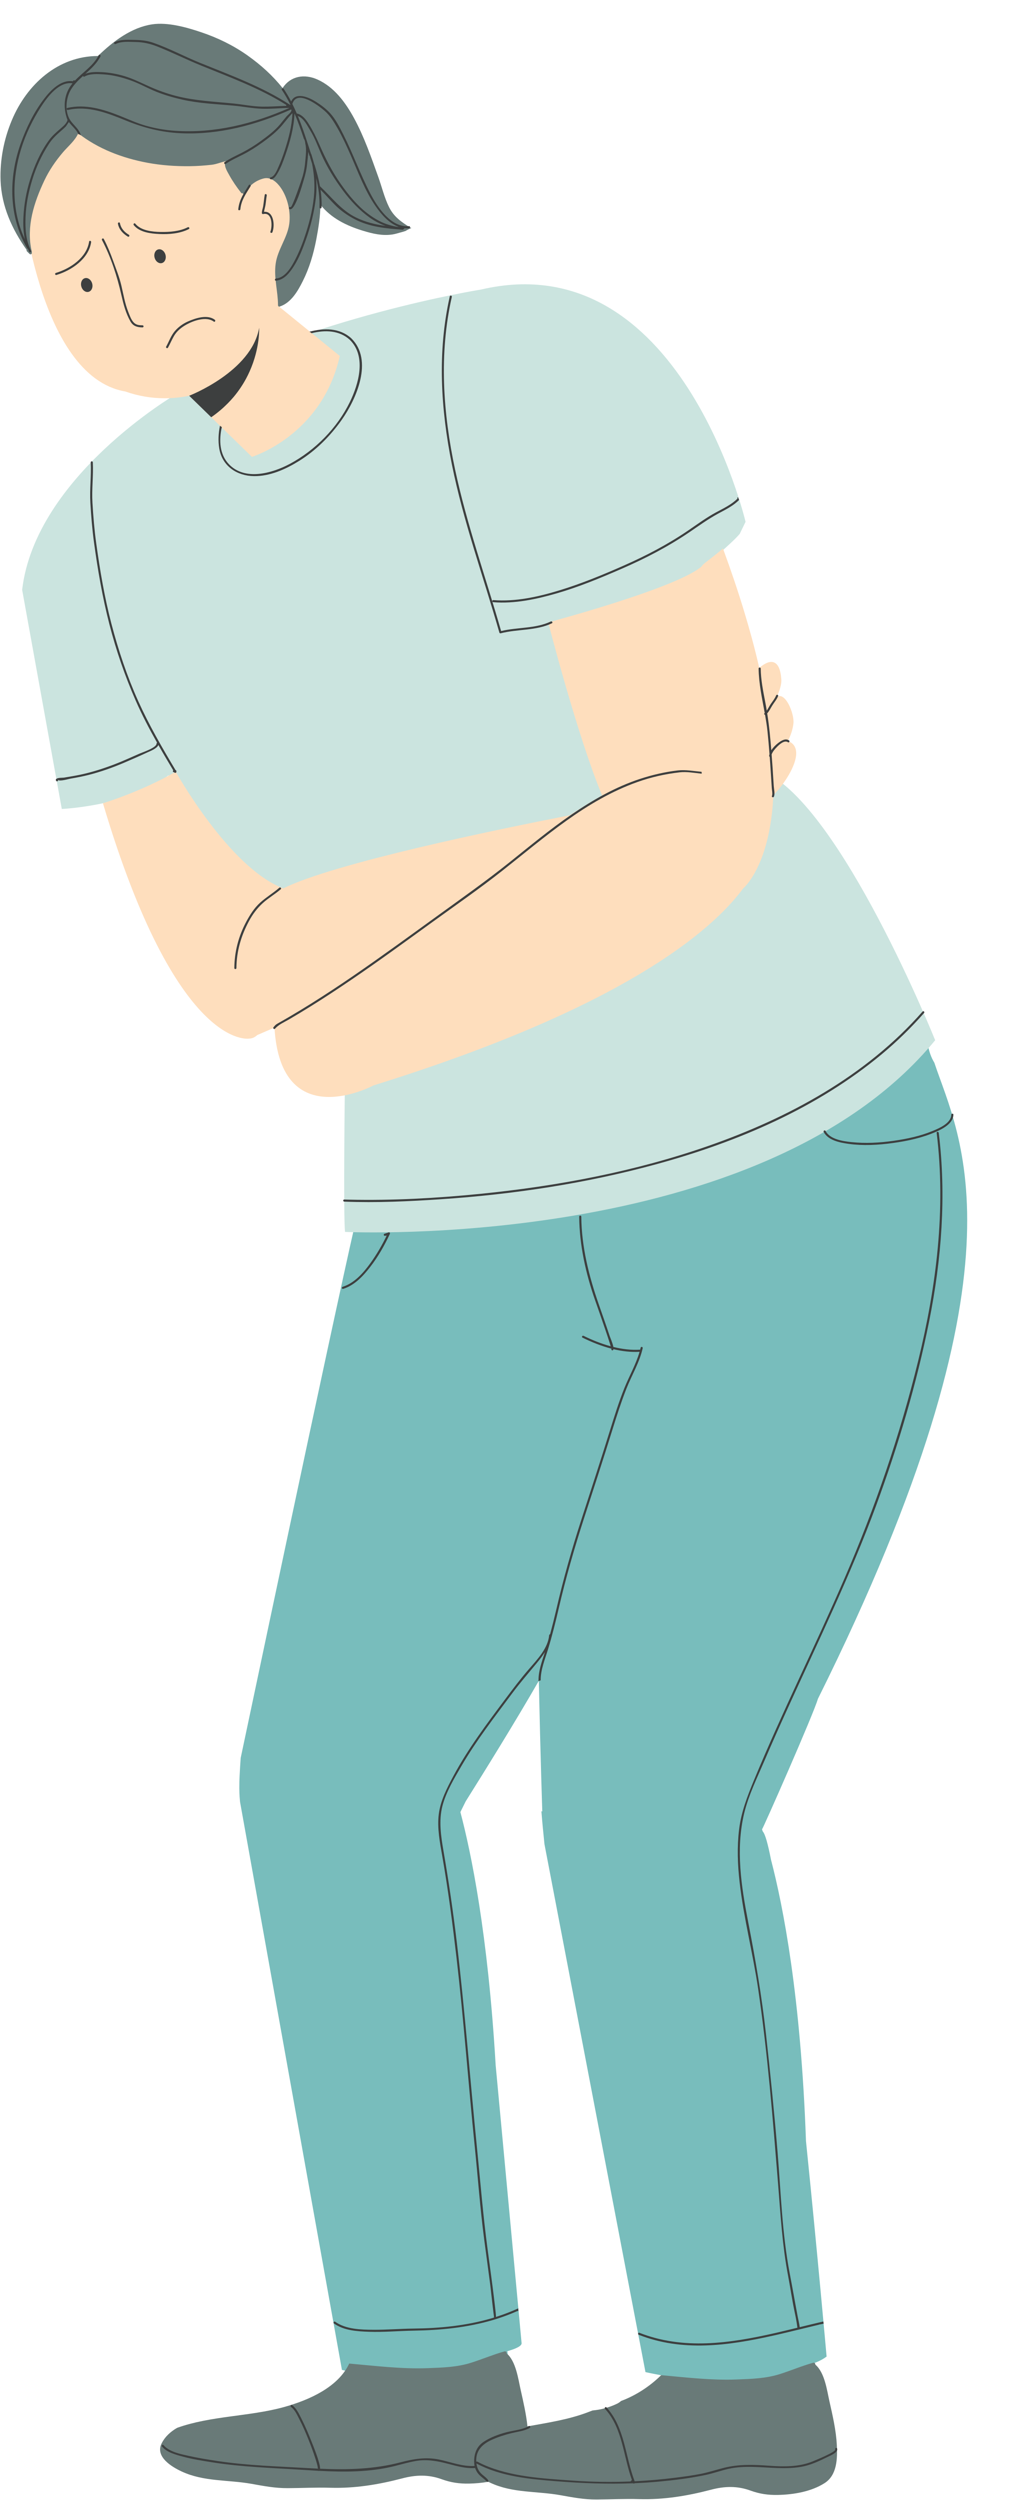 <?xml version="1.0" encoding="UTF-8"?><svg xmlns="http://www.w3.org/2000/svg" xmlns:xlink="http://www.w3.org/1999/xlink" height="494.4" preserveAspectRatio="xMidYMid meet" version="1.0" viewBox="-0.1 -4.7 204.5 494.4" width="204.5" zoomAndPan="magnify"><g id="change1_1"><path d="M159.304,418.719c2.302,22.52,4.078,42.615,4.078,42.615c-1.236,0.926-2.758,1.467-4.119,1.785 c-0.031,0.025-0.059,0.055-0.092,0.082c-0.002,0.148-0.005,0.307-0.007,0.457c-1.225,0.201-2.25,0.717-3.11,1.459 c0,0-0.63-0.113-0.902,0.131c-10.043,3.209-27.593-0.84-27.593-0.84l-19.977-104.406c-0.223-2.16-0.435-4.323-0.604-6.487h0.202 c-0.009-0.017-0.021-0.031-0.03-0.045c0,0-0.358-10.484-0.685-25.765c-4.561,7.953-10.827,18.047-14.465,23.838l-1.046,2.113 c2.088,7.861,5.446,23.939,6.979,50.082c2.211,23.691,5.131,54.979,5.131,54.979c0,0.695-1.862,1.287-2.813,1.543l0.104,1.154 c-0.517,0.68-1.146,1.271-1.865,1.783c-0.09,0.014-0.175,0.035-0.263,0.049c-0.256,0.051-0.504,0.109-0.742,0.188 c-0.046,0.018-0.09,0.033-0.135,0.051c-0.229,0.08-0.451,0.172-0.666,0.277c-0.046,0.021-0.089,0.047-0.134,0.072 c-0.192,0.1-0.376,0.213-0.557,0.334c-0.05,0.033-0.102,0.064-0.148,0.1c-0.182,0.131-0.355,0.273-0.524,0.424 c-0.066,0.061-0.136,0.115-0.199,0.18c-10.045,3.422-27.595-0.895-27.595-0.895l-20.153-112.34 c-0.029-0.322-0.062-0.645-0.083-0.971c-0.037-0.541-0.052-1.084-0.058-1.629c-0.001,0-0.002,0-0.002,0 c-0.001-0.06,0.002-0.115,0.001-0.176c-0.002-0.383,0.001-0.769,0.011-1.15c0.004-0.148,0.007-0.299,0.012-0.446 c0.01-0.281,0.021-0.562,0.035-0.841c0.054-1.159,0.136-2.316,0.215-3.477c4.875-23.117,22.924-108.544,23.617-109.583l36.703-7.688 c0.713-6.879,1.667-11.844,2.932-13.931l70.558-9.233l0.704-3.18c0,0,0.608,0.919,1.443,2.863c0.233,1.144,0.609,2.246,1.23,3.267 c4.914,14.767,19.72,39.856-23.032,125.813c-0.829,2.934-10.911,25.795-11.048,25.795c0.044,0.131,0.092,0.27,0.14,0.413 c0.475,0.487,1.026,2.474,1.632,5.575C154.786,372.254,158.295,390.133,159.304,418.719z" fill="#78BDBC"/></g><g id="change2_1"><path d="M81.502,179.177c-17.644,3.744-20.454,3.354-24.44,4.101c-3.986,0.746-13.566-2.989-15.707-4.101 c-2.14-1.111-1.221-2.996-5.153-12.333c-3.932-9.338-2.978-18.229-2.978-18.229c-7.283,6.046-21.103,6.669-21.103,6.669 l-7.841-43.342c2.616-22.408,30.381-38.649,30.381-38.649l-0.115-0.897C61.453,57.873,95.035,52.56,95.035,52.56 c39.392-9.224,52.319,45.938,52.319,45.938c-0.171,0.355-0.602,1.245-1.158,2.388c-1.09,1.256-2.405,2.362-3.575,3.46 c-0.354,0.333-0.052,0.938,0.396,0.914c0.048,0.067,0.105,0.125,0.176,0.163c-0.053,0.054-0.104,0.111-0.156,0.167 c-0.382,0.386,0.002,0.933,0.421,0.917c-1.153,2.361-2.109,4.316-2.109,4.316s-1.615,7.961-2.613,10.521 c-0.996,2.56-0.375,18.984,0,20.479c0.376,1.494-12.324,17.196-12.324,17.196l-1.868,0.806c0,0-3.747,6.379-8.217,7.768 c-4.47,1.388-1.494,0.747-4.481,2.241c-2.987,1.493-3.361,2.241-5.975,2.104C103.252,171.8,99.145,175.434,81.502,179.177z M151.013,147.925L68.119,209.14c0,0-0.349,26.796,0.024,29.784c0,0,82.354,3.923,116.712-37.907 C184.856,201.018,166.279,154.778,151.013,147.925z" fill="#CBE4DF"/></g><g id="change3_1"><path d="M24.691,72.723C7.151,69.728,4.014,32.857,4.014,32.857S22.805-4.708,45.52,26.133 c1.309,1.776,2.631,3.782,3.96,6.036c0.21-0.709,0.642-1.392,1.245-1.933c1.014-0.898,2.29-1.224,3.503-0.883 c2.795,0.783,3.62,4.297,3.861,6.325c0.458,3.83-0.583,7.276-2.842,9.818c0.247,1.077,0.42,2.186,0.51,3.315 c0.053,0.631,0.079,1.271,0.079,1.913c0,1.827-0.209,3.607-0.608,5.319l11.877,9.651C63.564,81.465,49.722,85.65,49.722,85.65 L37.313,73.563c-1.555,0.326-3.162,0.499-4.811,0.499C29.76,74.062,27.134,73.589,24.691,72.723z M157.371,144.243 c-0.011-1.201-0.578-2.027-1.661-2.398c0.551-1.034,0.951-2.168,1.11-3.441c0.197-1.589-1.076-5.084-2.49-5.427 c-0.228-0.058-0.503-0.048-0.787,0.13c0.594-1.323,0.952-2.554,0.889-3.427c-0.145-2.028-0.661-3.143-1.569-3.418 c-0.738-0.221-1.664,0.154-2.801,1.127c-0.093-0.402-0.181-0.797-0.277-1.206c-0.006-0.027-0.012-0.058-0.021-0.091 c-0.048-0.208-0.096-0.417-0.154-0.625c-0.011-0.07-0.031-0.145-0.048-0.22c-0.289-1.181-0.6-2.389-0.936-3.628 c-0.061-0.214-0.117-0.428-0.177-0.642c-0.418-1.529-0.871-3.105-1.363-4.724c-1.176-3.896-2.57-8.049-4.2-12.479 c0,0-0.982,0.87-3.563,2.853c-0.001,0-0.002-0.002-0.002-0.002c-0.001,0.003-0.004,0.005-0.006,0.008 c-0.269,0.208-0.513,0.462-0.73,0.761c-5.27,4.344-30.262,10.988-30.262,10.988s5.745,22.428,10.659,34.23 c-1.686,0.935-3.868,2.277-6.405,3.918c-14.677,2.868-46.626,9.471-56.65,14.455c-10.708-4.051-21.264-23.062-21.264-23.062 c-7.117,4.054-14.406,6.225-14.406,6.225c14.607,49.17,28.92,46.541,28.92,46.541c0.584,0,1.117-0.25,1.604-0.697l3.403-1.478 c1.237,21.31,19.578,11.438,19.578,11.438c49.23-15.311,66.846-30.466,73.135-38.979c0.001-0.002,0.001-0.001,0.003-0.003 c0.006,0,0.006-0.005,0.006-0.005c0.311-0.262,3.778-3.442,5.303-12.303c0.288-1.646,0.502-3.485,0.613-5.542h0.006 c0.009-0.182,0.019-0.37,0.024-0.56C155.057,150.311,157.388,146.68,157.371,144.243z" fill="#FEDEBD"/></g><g id="change4_1"><path d="M162.971,486.368c-2.633,1.674-6.103,2.266-9.225,2.332c-1.931,0.039-3.603-0.203-5.413-0.861 c-2.617-0.953-5.12-0.881-7.822-0.17c-4.686,1.229-9.343,1.996-14.229,1.854c-2.807-0.088-5.577,0.063-8.375,0.076 c-2.529,0.016-4.734-0.414-7.193-0.854c-4.68-0.834-9.399-0.387-13.809-2.438c-0.141-0.063-0.285-0.135-0.437-0.209 c-1.268,0.225-2.556,0.332-3.79,0.359c-1.927,0.037-3.6-0.205-5.41-0.861c-2.619-0.953-5.121-0.881-7.823-0.17 c-4.687,1.229-9.344,1.996-14.229,1.854c-2.807-0.086-5.576,0.064-8.375,0.078c-2.53,0.014-4.735-0.414-7.195-0.854 c-4.679-0.836-9.398-0.391-13.807-2.438c-2.053-0.953-5.286-2.938-3.974-5.568c0.657-1.316,1.756-2.307,3.055-3.064 c6.633-2.389,14.324-2.236,21.082-4.098c5.167-1.424,10.8-4.004,12.964-8.617c5.177,0.447,10.298,1.104,15.536,0.908 c2.943-0.111,5.818-0.184,8.631-1.09c2.197-0.697,4.319-1.607,6.537-2.221c0.275-0.078,0.449,0.164,0.422,0.375 c1.852,1.557,2.301,5.084,2.778,7.205c0.532,2.375,1.095,4.814,1.351,7.25c3.992-0.734,8.023-1.324,11.831-2.758 c0.338-0.127,0.687-0.258,1.036-0.393c1.69-0.152,3.28-0.59,4.849-1.336c0.295-0.143,0.555-0.324,0.784-0.537 c2.926-1.088,5.699-2.896,7.945-5.109c4.961,0.447,9.876,1.041,14.898,0.854c2.944-0.111,5.819-0.184,8.632-1.088 c2.197-0.697,4.318-1.611,6.537-2.223c0.275-0.076,0.448,0.164,0.421,0.375c1.854,1.559,2.302,5.082,2.778,7.205 c0.644,2.863,1.334,5.818,1.474,8.746C165.527,481.459,165.485,484.776,162.971,486.368z M37.456,28.166 c1.434-0.016,2.867-0.121,4.291-0.278c0.931-0.1,1.902-0.52,2.853-0.73c-0.62,0.73,0.269,2.09,0.62,2.737 c0.684,1.245,1.508,2.437,2.385,3.551c0.089,0.11,0.205,0.11,0.295,0.047c0.063,0.205,0.361,0.316,0.469,0.074 c0.66-1.513,2.11-2.584,3.691-2.978c1.44-0.357,2.659,0.803,3.395,1.875c1.36,1.98,1.976,4.796,1.645,7.16 c-0.393,2.764-2.296,5.038-2.679,7.822c-0.39,2.799,0.462,5.463,0.462,8.226c0,0.074,0.026,0.137,0.068,0.173 c0,0.006,0.005,0.006,0.005,0.011c0.058,0.069,0.147,0.105,0.258,0.069c0.01-0.005,0.017-0.005,0.025-0.011 c2.224-0.725,3.553-3.031,4.533-4.991c1.313-2.6,2.133-5.406,2.68-8.252c0.431-2.28,0.804-4.591,0.82-6.897 c2.116,2.679,5.143,4.161,8.395,5.153c1.928,0.588,3.845,1.051,5.861,0.74c0.615-0.089,1.234-0.315,1.833-0.461 c0.186-0.044,0.46-0.143,0.746-0.229c0.169-0.105,0.344-0.201,0.521-0.292c0.171-0.089,0.348-0.17,0.523-0.249 c0.035-0.015,0.067-0.033,0.103-0.047c-0.028-0.021-0.056-0.04-0.096-0.051c-0.031-0.005-0.068-0.016-0.101-0.021 c-1.744-1.108-3.247-2.096-4.233-4.103c-0.904-1.833-1.402-3.95-2.092-5.873c-1.424-3.971-2.8-7.974-4.821-11.693 c-1.682-3.089-3.918-6.125-7.197-7.612c-2.601-1.182-5.358-0.725-6.923,1.676c-1.935-2.432-4.271-4.555-6.918-6.435 c-2.816-1.996-5.946-3.52-9.213-4.612c-2.885-0.972-6.567-2.006-9.641-1.555c-4.116,0.608-7.729,3.34-10.75,6.266 C11.364,6.381,5.201,12.002,2.244,19.068c-1.582,3.771-2.37,7.843-2.229,11.935c0.186,5.08,2.259,9.629,5.154,13.716 c0,0.005,0,0.005,0,0.005c-0.037,0.089-0.027,0.194,0.058,0.278c0.173,0.173,0.353,0.347,0.524,0.525 c0.194,0.195,0.546-0.042,0.44-0.278C6.2,45.223,6.205,45.197,6.2,45.165c-0.007-0.026-0.007-0.047-0.007-0.068 c0-0.01-0.005-0.016-0.005-0.026c-0.01-0.058-0.021-0.1-0.031-0.142c-1.093-4.812,0.478-9.618,2.526-13.952 c0.978-2.064,2.222-3.851,3.698-5.595c0.961-1.124,2.411-2.322,2.994-3.725c3.943,3.094,8.735,4.902,13.657,5.826 C31.808,28.003,34.64,28.198,37.456,28.166z" fill="#697A78"/></g><g id="change5_1"><path d="M47.023,36.686c0.188-1.91,1.11-3.179,2.082-4.773c0.139-0.227,0.497-0.02,0.357,0.209 c-0.923,1.514-1.847,2.739-2.026,4.564C47.411,36.949,46.996,36.952,47.023,36.686z M52.658,33.939 c0.046-0.261-0.354-0.373-0.399-0.11c-0.131,0.748-0.188,1.504-0.31,2.253c-0.079,0.476-0.259,0.868-0.259,1.35 c0,0.138,0.131,0.23,0.263,0.2c1.809-0.426,1.844,2.385,1.426,3.48c-0.096,0.25,0.305,0.356,0.398,0.11 c0.524-1.37,0.259-4.215-1.651-4.03c0.048-0.444,0.204-0.888,0.275-1.33C52.507,35.224,52.546,34.578,52.658,33.939z M11.057,49.677 c2.987-0.896,6.378-3.181,6.868-6.493c0.039-0.262-0.361-0.374-0.399-0.11c-0.469,3.171-3.716,5.346-6.577,6.204 C10.691,49.354,10.8,49.754,11.057,49.677z M37.041,40.241c-1.614,0.828-3.589,0.962-5.372,0.933 c-1.659-0.027-3.898-0.258-5.022-1.647c-0.168-0.208-0.459,0.087-0.292,0.293c1.158,1.432,3.352,1.676,5.063,1.76 c1.915,0.094,4.102-0.093,5.833-0.981C37.487,40.478,37.278,40.12,37.041,40.241z M25.183,42.093 c0.229,0.14,0.437-0.218,0.209-0.358c-0.886-0.543-1.572-1.254-1.771-2.304c-0.051-0.262-0.45-0.151-0.399,0.11 C23.439,40.692,24.213,41.498,25.183,42.093z M16.693,50.312c-0.595,0.16-0.914,0.896-0.713,1.642 c0.202,0.747,0.848,1.221,1.442,1.061c0.595-0.161,0.914-0.896,0.712-1.642C17.934,50.626,17.289,50.151,16.693,50.312z M44.96,75.055c0.417-0.419,0.808-0.85,1.172-1.28c1.007-1.206,1.814-2.437,2.461-3.641c0.252-0.473,0.48-0.94,0.684-1.4 c2.083-4.66,1.876-8.612,1.876-8.612c-1.494,8.682-13.84,13.441-13.84,13.441l4.363,4.25C42.93,76.943,44.016,76.016,44.96,75.055z M11.848,21.297c-0.878,0.753-1.659,1.517-2.294,2.496c-1.428,2.2-2.53,4.587-3.287,7.098c-0.723,2.4-1.23,4.835-1.317,7.347 c-0.079,2.247,0.035,4.623,1.096,6.654c0.124,0.236-0.233,0.446-0.357,0.209c-0.103-0.197-0.188-0.4-0.275-0.604 C5.356,44.49,5.303,44.462,5.268,44.4C1.614,38.088,1.583,30.492,3.98,23.723c1.103-3.111,2.583-6.17,4.586-8.806 c1.315-1.731,3.396-3.934,5.776-3.541c-0.009-0.179,0.244-0.255,0.365-0.122c1.562-1.668,3.665-2.952,4.707-5.019 c0.121-0.239,0.477-0.029,0.357,0.209c-0.703,1.395-1.839,2.427-2.982,3.454c0.965-0.393,2.167-0.378,3.161-0.333 c1.537,0.071,3.088,0.348,4.561,0.792c1.698,0.512,3.219,1.279,4.826,2.005c1.739,0.786,3.54,1.44,5.392,1.914 c3.77,0.965,7.552,1.118,11.399,1.5c1.849,0.184,3.722,0.585,5.579,0.613c1.61,0.024,3.218-0.102,4.827-0.15 c-0.028-0.058-0.033-0.126-0.01-0.185c-5.229-3.308-11.144-5.473-16.847-7.792c-2.912-1.184-5.729-2.608-8.651-3.759 c-1.406-0.555-2.777-0.879-4.298-0.899c-1.275-0.016-2.77-0.189-3.95,0.394C22.54,4.116,22.33,3.758,22.57,3.64 c1.084-0.535,2.374-0.477,3.552-0.458c1.393,0.021,2.71,0.098,4.04,0.56c3.163,1.098,6.164,2.713,9.266,3.974 c6.06,2.465,12.37,4.737,17.872,8.342c0.02,0,0.036-0.002,0.058-0.001c-0.51-1.026-1.071-2.026-1.714-2.983 c-0.149-0.222,0.209-0.43,0.357-0.209c0.542,0.807,1.027,1.644,1.476,2.502c0.916-1.944,3.45-0.854,4.88,0.045 c1.007,0.633,2.002,1.369,2.811,2.25c1.127,1.229,1.926,2.849,2.673,4.326c1.907,3.777,3.316,7.786,5.276,11.536 c1.44,2.759,4.105,6.827,7.683,6.503c0.266-0.024,0.263,0.391,0,0.414c-0.305,0.028-0.602,0.018-0.893-0.013 c-0.016,0.029-0.033,0.057-0.061,0.077c-0.021,0.016-0.042,0.032-0.065,0.048c-0.018,0.014-0.034,0.02-0.053,0.025 c-0.018,0.083-0.081,0.151-0.19,0.143c-3.228-0.231-6.518-0.531-9.438-2.049c-1.459-0.758-2.784-1.679-3.947-2.846 c-0.977-0.979-1.878-2.032-2.86-3.005c0.167,1.138,0.252,2.297,0.206,3.492c-0.011,0.266-0.425,0.267-0.414,0 c0.077-2.007-0.204-3.92-0.657-5.797c0.099,1.295,0.093,2.602-0.062,3.935c-0.323,2.808-1.013,5.557-1.958,8.22 c-0.634,1.789-1.339,3.603-2.354,5.213c-0.827,1.309-1.925,2.769-3.586,2.922c-0.266,0.024-0.264-0.39,0-0.415 c1.883-0.173,3.1-2.347,3.866-3.849c0.856-1.68,1.535-3.454,2.103-5.251c0.811-2.563,1.448-5.22,1.609-7.911 c0.116-1.949-0.064-3.83-0.422-5.71c-0.117-0.375-0.238-0.75-0.362-1.125c-0.001-0.012,0.002-0.021-0.001-0.034 c-0.011-0.044-0.021-0.088-0.031-0.133l0,0c-0.015-0.068-0.03-0.136-0.047-0.203c-0.011-0.044-0.035-0.073-0.061-0.097 c-0.007-0.006-0.013-0.014-0.021-0.018c-0.03-0.02-0.064-0.032-0.101-0.032c0.023-0.01,0.051-0.02,0.08-0.031 c-0.077-0.229-0.152-0.459-0.229-0.688c-0.006,0.274-0.021,0.549-0.044,0.817c-0.027,0.042-0.041,0.096-0.025,0.158 c0.003,0.011,0.006,0.023,0.009,0.034c-0.045,0.478-0.102,0.933-0.141,1.326c-0.111,1.165-0.369,2.232-0.71,3.353 c-0.181,0.595-1.721,6.248-2.778,5.634c-0.231-0.133-0.022-0.492,0.209-0.358c0.306,0.178,2.224-5.546,2.385-6.118 c0.282-0.997,0.438-1.943,0.522-2.979c0.079-0.981,0.286-2.376,0.005-3.468c-0.007-0.095-0.019-0.189-0.033-0.283 c-0.001-0.009-0.003-0.017-0.004-0.026c-0.017-0.092-0.037-0.184-0.063-0.271c-0.001-0.003-0.001-0.007-0.002-0.01 c-0.026-0.084-0.059-0.166-0.097-0.246c-0.013-0.026-0.029-0.052-0.042-0.078c-0.038-0.069-0.077-0.138-0.126-0.202 c0.009-0.008,0.021-0.012,0.031-0.018c-0.542-1.626-1.119-3.248-1.801-4.82c-0.125,2.827-0.881,5.569-1.817,8.233 c-0.407,1.157-0.831,2.348-1.446,3.414c-0.297,0.515-0.698,1.246-1.343,1.368c-0.262,0.05-0.373-0.349-0.11-0.399 c0.784-0.148,1.284-1.485,1.567-2.118c0.475-1.059,0.871-2.151,1.229-3.255c0.774-2.391,1.406-4.8,1.511-7.316 c-0.937,0.921-1.658,2.02-2.564,2.97c-1.022,1.072-2.23,2.004-3.433,2.866c-1.199,0.859-2.437,1.656-3.752,2.326 c-1.165,0.593-2.375,1.13-3.456,1.871c-0.221,0.152-0.428-0.207-0.209-0.357c1.083-0.743,2.293-1.271,3.456-1.872 c1.311-0.678,2.563-1.454,3.752-2.326c1.34-0.982,2.721-2.014,3.786-3.299c0.429-0.516,0.834-1.052,1.271-1.561 c0.265-0.309,1.114-0.914,0.919-1.302c-0.01-0.021-0.012-0.04-0.016-0.059C50.639,19.99,43.186,22,35.635,21.646 c-3.801-0.178-7.262-1.051-10.774-2.484c-3.637-1.485-7.532-3.035-11.516-2.118c-0.26,0.06-0.371-0.339-0.11-0.399 c3.553-0.818,7.07,0.254,10.366,1.564c1.7,0.676,3.375,1.456,5.14,1.954c1.886,0.533,3.822,0.873,5.778,1.005 c7.808,0.531,15.466-1.369,22.573-4.505c-0.004-0.009-0.01-0.016-0.013-0.025c-1.791,0.034-3.583,0.228-5.374,0.167 c-1.864-0.063-3.722-0.44-5.579-0.613c-3.399-0.316-6.784-0.429-10.13-1.183c-1.743-0.393-3.468-0.887-5.129-1.548 c-1.716-0.684-3.324-1.617-5.063-2.239c-1.722-0.617-3.538-1.093-5.369-1.213c-1.2-0.079-2.745-0.185-3.822,0.433 c-0.132,0.076-0.253-0.009-0.293-0.12c-0.507,0.459-1.006,0.928-1.454,1.436c-0.016,0.035-0.039,0.063-0.07,0.083 c-0.336,0.389-0.647,0.8-0.911,1.25c-0.972,1.663-1.203,4.337-0.081,6.007c0.618,0.919,1.768,1.773,2.066,2.875 c0.006,0.023,0.005,0.043,0.004,0.064c-0.133-0.094-0.286-0.163-0.454-0.201c-0.011-0.002-0.021-0.001-0.033-0.002 c-0.364-0.919-1.27-1.574-1.859-2.402c-0.159,0.164-0.506,0.777-0.626,0.898C12.566,20.668,12.21,20.986,11.848,21.297z M70.308,38.314c1.871,0.92,3.834,1.385,5.846,1.662c-1.092-0.402-2.135-0.933-3.087-1.608c-2.057-1.46-3.793-3.316-5.299-5.333 c-1.701-2.277-3.204-4.694-4.35-7.299c-0.67-1.526-1.252-3.162-2.129-4.586c-0.644-1.046-1.277-2.443-2.485-2.918 c0.773,1.875,1.418,3.807,2.035,5.728c0.194,0.602,0.39,1.2,0.586,1.796c0.011-0.002,0.021-0.008,0.034-0.008 c0.202,0.678,0.413,1.353,0.593,2.037c0.01,0.041,0.031,0.07,0.056,0.093c0.434,1.404,0.815,2.812,1.072,4.249 C65.522,34.327,67.343,36.857,70.308,38.314z M57.712,15.84c0.316,0.633,0.612,1.277,0.891,1.93c0.036-0.013,0.074-0.018,0.12-0.004 c1.018,0.3,1.675,1.154,2.219,2.021c0.818,1.308,1.497,2.666,2.111,4.08c1.188,2.731,2.494,5.317,4.207,7.762 c1.614,2.304,3.468,4.572,5.78,6.213c1.146,0.813,2.394,1.528,3.752,1.918c0.605,0.175,1.321,0.396,1.973,0.408 c-1.95-0.702-3.526-2.554-4.648-4.196c-2.082-3.047-3.364-6.577-4.844-9.937c-0.802-1.821-1.626-3.641-2.613-5.37 c-0.73-1.278-1.465-2.511-2.591-3.478c-1.216-1.043-5.381-4.239-6.321-1.409C57.738,15.804,57.725,15.822,57.712,15.84z M11.777,20.813c0.441-0.388,0.971-0.801,1.275-1.313c0.079-0.131,0.123-0.241,0.188-0.333c-0.039-0.071-0.03-0.14,0.012-0.191 c-0.063-0.127-0.119-0.257-0.162-0.396c-0.532-1.717-0.563-3.479,0.14-5.152c0.256-0.609,0.609-1.149,1.018-1.65 c-2.645-0.417-4.947,2.654-6.204,4.586c-1.696,2.604-3.07,5.469-3.984,8.441C2.241,30.71,2.185,37.04,4.819,42.631 c-0.309-1.438-0.353-2.949-0.284-4.395c0.12-2.545,0.572-5.024,1.334-7.457c0.856-2.74,2.029-5.432,3.728-7.763 C10.219,22.161,10.986,21.506,11.777,20.813z M33.123,64.054c0.413-0.75,0.746-1.54,1.172-2.284c0.586-1.022,1.491-1.74,2.507-2.302 c1.398-0.772,3.931-1.66,5.375-0.569c0.214,0.161,0.42-0.199,0.21-0.357c-1.465-1.108-3.791-0.334-5.278,0.315 c-1.004,0.438-1.919,1.094-2.63,1.926c-0.763,0.892-1.152,2.045-1.713,3.063C32.636,64.079,32.993,64.287,33.123,64.054z M31.188,44.625c-0.595,0.161-0.914,0.896-0.712,1.642c0.201,0.747,0.848,1.221,1.442,1.061c0.595-0.161,0.915-0.896,0.712-1.643 C32.43,44.939,31.784,44.464,31.188,44.625z M20.424,42.556c-0.125-0.236-0.482-0.027-0.358,0.209 c1.772,3.361,3.006,7.186,3.839,10.883c0.407,1.805,0.873,3.607,1.798,5.227c0.535,0.938,1.366,1.163,2.386,1.173 c0.267,0.003,0.267-0.411,0-0.414c-0.621-0.007-1.179-0.042-1.657-0.477c-0.569-0.519-0.887-1.476-1.161-2.162 c-0.671-1.679-0.963-3.505-1.377-5.257c-0.391-1.652-1.053-3.288-1.628-4.884C21.737,45.388,21.152,43.937,20.424,42.556z M98.663,120.4c0.017,0.055,0.048,0.089,0.086,0.113c0.004,0.003,0.007,0.006,0.011,0.009c0.008,0.004,0.016,0.006,0.023,0.009 c0.038,0.018,0.083,0.026,0.135,0.013c3.327-0.862,6.975-0.481,10.134-1.981c0.241-0.115,0.031-0.472-0.209-0.358 c-3.055,1.451-6.6,1.106-9.835,1.893c-3.05-10.644-6.78-21.069-9.099-31.917c-2.402-11.242-3.204-22.879-0.65-34.167 c0.059-0.26-0.34-0.371-0.4-0.11c-2.484,10.987-1.795,22.263,0.411,33.233C91.549,98.466,95.498,109.315,98.663,120.4z M97.463,114.391c4.229,0.333,8.481-0.579,12.524-1.745c4.403-1.269,8.639-3.032,12.834-4.854c4.688-2.035,9.169-4.357,13.4-7.228 c1.885-1.279,3.724-2.62,5.73-3.703c1.416-0.764,2.994-1.525,4.133-2.703c-0.084-0.157-0.147-0.323-0.199-0.492 c-0.049,0.002-0.096,0.007-0.146,0.007c-0.021,0.071-0.016,0.152,0.035,0.208c-1.172,1.202-2.815,1.966-4.269,2.75 c-1.923,1.039-3.691,2.345-5.495,3.576c-4.009,2.736-8.262,4.958-12.695,6.919c-4.175,1.847-8.396,3.587-12.767,4.921 c-4.203,1.283-8.671,2.277-13.088,1.929C97.196,113.955,97.198,114.37,97.463,114.391z M34.167,147.652 c-0.1,0.086-0.125,0.252,0.025,0.323c0.084,0.033,0.164,0.075,0.238,0.125c0.018,0.009,0.032,0.01,0.048,0.014 c0.126,0.066,0.307-0.01,0.307-0.177c0-0.047,0-0.094,0-0.141c0-0.115-0.078-0.183-0.167-0.197 c-2.654-4.432-5.246-8.906-7.371-13.621c-2.219-4.923-3.947-10.107-5.313-15.328c-1.365-5.216-2.259-10.539-3-15.875 c-0.371-2.674-0.588-5.35-0.749-8.043c-0.16-2.676,0.204-5.33,0.074-8c-0.013-0.266-0.427-0.267-0.415,0 c0.131,2.67-0.231,5.324-0.072,8c0.153,2.599,0.359,5.183,0.709,7.762c0.744,5.473,1.678,10.916,3.055,16.267 c1.322,5.142,3.067,10.21,5.197,15.075c1.249,2.855,2.696,5.616,4.229,8.332c-0.053,0.032-0.093,0.085-0.092,0.167 c0.01,0.83-2.723,1.722-3.324,1.982c-1.642,0.707-3.258,1.467-4.927,2.106c-2.188,0.838-4.465,1.575-6.757,2.064 c-1.07,0.229-2.154,0.398-3.233,0.584c-0.377,0.065-1.354-0.018-1.635,0.312c-0.063,0.072-0.082,0.165-0.033,0.251 c0.017,0.028,0.033,0.057,0.05,0.086c0.133,0.231,0.49,0.023,0.358-0.208c0.227,0.398,2.16-0.178,2.468-0.229 c1.195-0.205,2.384-0.43,3.56-0.728c2.415-0.614,4.832-1.47,7.12-2.452c1.496-0.643,3.001-1.295,4.479-1.984 c0.549-0.256,1.925-0.757,2.229-1.488C32.181,144.319,33.17,145.989,34.167,147.652z M50.157,89.46 c3.154,0.029,6.257-1.367,8.883-2.998c3.328-2.067,6.174-4.918,8.426-8.108c2.924-4.141,6.321-11.804,1.913-16.146 c-2.278-2.09-5.441-2.066-8.297-1.301c0.161,0.062,0.31,0.169,0.446,0.285c2.666-0.661,5.498-0.58,7.558,1.31 c3.306,3.256,1.767,8.698,0,12.32c-2.5,5.124-6.857,9.535-11.872,12.218c-3.512,1.878-8.899,3.385-12.052,0.05 c-1.845-1.949-1.968-4.698-1.392-7.344c-0.146-0.069-0.267-0.154-0.365-0.265c-0.304,1.477-0.388,2.981-0.151,4.464 C43.815,87.456,46.742,89.428,50.157,89.46z M61.442,193.764c-1.404,0.881-2.824,1.739-4.254,2.58 c-0.764,0.449-1.534,0.89-2.306,1.325c-0.554,0.313-0.555,0.394-0.89,0.775c-0.176,0.2,0.116,0.494,0.293,0.292 c0.725-0.829,1.813-1.28,2.781-1.842c1.434-0.833,2.851-1.695,4.258-2.569c2.737-1.701,5.429-3.479,8.095-5.293 c5.375-3.657,10.628-7.491,15.891-11.305c4.676-3.389,9.425-6.672,13.958-10.252c4.199-3.318,8.302-6.761,12.657-9.877 c4.359-3.119,9.012-5.869,14.081-7.662c2.68-0.948,5.467-1.577,8.291-1.898c1.448-0.164,2.921,0.117,4.383,0.269 c-0.003-0.076-0.004-0.152-0.009-0.228c-0.003-0.037-0.009-0.09-0.018-0.146c-1.563-0.143-3.147-0.447-4.683-0.272 c-2.548,0.29-5.053,0.876-7.487,1.674c-4.838,1.587-9.303,4.139-13.486,7.007c-4.267,2.924-8.257,6.229-12.29,9.459 c-4.557,3.651-9.306,7.009-14.034,10.429c-5.583,4.037-11.14,8.107-16.82,12.004C67.086,190.133,64.285,191.981,61.442,193.764z M46.657,186.745c0.029-3.328,0.909-6.347,2.472-9.27c0.726-1.355,1.623-2.563,2.763-3.598c1.104-1.003,2.417-1.747,3.541-2.727 c0.202-0.175-0.092-0.468-0.292-0.292c-1.211,1.057-2.604,1.875-3.796,2.958c-1.168,1.062-2.008,2.394-2.746,3.774 c-1.524,2.854-2.326,5.917-2.355,9.155C46.24,187.012,46.655,187.012,46.657,186.745z M151.105,136.337 c-0.145,0.125-0.037,0.304,0.108,0.337c0.188,1.066,0.356,2.132,0.472,3.2c0.16,1.521,0.287,3.045,0.404,4.568 c-0.03,0.102-0.06,0.204-0.071,0.305c-0.015,0.103,0.039,0.181,0.111,0.224c0.033,0.445,0.07,0.891,0.101,1.336 c0.075,1.072,0.145,2.144,0.21,3.216c0.033,0.536,0.066,1.072,0.1,1.608c0.025,0.444,0.206,1.165,0.03,1.59 c-0.101,0.248,0.301,0.354,0.399,0.11c0.235-0.574-0.005-1.5-0.041-2.101c-0.073-1.207-0.149-2.414-0.229-3.619 c-0.06-0.869-0.124-1.738-0.191-2.606c0.203-0.582,0.67-1.099,1.082-1.52c0.45-0.46,1.457-1.379,2.146-0.904 c0.221,0.153,0.428-0.207,0.209-0.357c-0.716-0.494-1.593,0.09-2.169,0.536c-0.456,0.354-0.973,0.857-1.33,1.417 c-0.093-1.134-0.193-2.269-0.308-3.401c-0.131-1.309-0.301-2.605-0.504-3.898c0.388-0.434,0.652-0.976,0.949-1.47 c0.396-0.662,0.924-1.235,1.213-1.96c0.099-0.249-0.302-0.356-0.399-0.11c-0.244,0.614-0.687,1.135-1.054,1.675 c-0.285,0.42-0.502,0.899-0.794,1.316c-0.097-0.584-0.2-1.169-0.313-1.753c-0.419-2.173-0.857-4.346-0.884-6.568 c-0.004-0.267-0.418-0.268-0.415,0c0.034,2.951,0.68,5.868,1.207,8.789C151.132,136.311,151.119,136.325,151.105,136.337z M94.797,231.404c-8.585,0.855-17.255,1.333-25.884,1.14c-0.312-0.006-0.622-0.014-0.933-0.026c-0.267-0.01-0.266,0.403,0,0.415 c6.396,0.256,12.845-0.049,19.224-0.48c14.417-0.974,28.81-3.158,42.753-6.988c15.895-4.365,31.545-11.042,44.305-21.661 c3.006-2.501,5.815-5.235,8.396-8.173c0.176-0.2-0.116-0.493-0.292-0.292c-11.185,12.738-26.488,21.033-42.319,26.561 C125.466,226.99,110.139,229.876,94.797,231.404z M188.05,215.741c-0.047,1.704-2.419,2.688-3.722,3.229 c-2.45,1.016-5.105,1.567-7.724,1.941c-2.737,0.393-5.553,0.541-8.309,0.252c-1.68-0.176-4.242-0.536-5.13-2.212 c-0.125-0.236-0.483-0.026-0.357,0.209c0.882,1.669,3.216,2.106,4.9,2.345c2.897,0.411,5.903,0.234,8.792-0.164 c2.879-0.396,5.777-1.021,8.451-2.19c1.374-0.6,3.463-1.659,3.51-3.409C188.471,215.473,188.057,215.474,188.05,215.741z M106.356,327.581c0.005,0.02,0.016,0.037,0.02,0.059c0.007,0.029,0.009,0.061,0.015,0.092c0.001,0.008,0.004,0.014,0.005,0.021 c0.08-0.035,0.159-0.071,0.242-0.099c0.064-0.022,0.131-0.034,0.196-0.038c-0.031-2.068,0.854-4.191,1.443-6.125 c0.823-2.693,1.51-5.455,2.145-8.199c1.39-6.004,3.085-11.873,4.983-17.739c1.888-5.823,3.791-11.638,5.606-17.485 c0.85-2.73,1.721-5.456,2.767-8.117c1.049-2.672,2.608-5.216,3.233-8.035c0.057-0.261-0.342-0.369-0.399-0.108 c-0.03,0.135-0.07,0.267-0.105,0.401c-1.754,0.115-3.545-0.103-5.299-0.535c-0.135-0.758-0.65-1.922-0.727-2.151 c-0.689-2.087-1.42-4.162-2.146-6.237c-1.951-5.574-3.427-11.44-3.467-17.382c-0.002-0.267-0.416-0.267-0.415,0 c0.038,5.599,1.305,11.281,3.151,16.55c0.688,1.959,1.373,3.918,2.041,5.881c0.286,0.848,0.57,1.692,0.838,2.543 c0.069,0.219,0.136,0.441,0.198,0.666c-1.875-0.508-3.694-1.248-5.365-2.068c-0.237-0.118-0.448,0.238-0.209,0.355 c1.786,0.881,3.733,1.666,5.737,2.184c-0.12,0.154,0.064,0.421,0.271,0.305c0.063-0.037,0.098-0.109,0.112-0.208 c1.708,0.411,3.451,0.619,5.165,0.519c-0.713,2.496-2.058,4.812-3.017,7.213c-1.063,2.656-1.917,5.391-2.768,8.119 c-1.857,5.975-3.802,11.918-5.729,17.867c-1.902,5.868-3.563,11.746-4.953,17.754c-0.379,1.639-0.79,3.278-1.23,4.909 c-0.089,0.015-0.173,0.077-0.183,0.191c-0.236,2.593-2.354,4.792-3.973,6.665c-1.68,1.934-3.193,3.947-4.728,5.994 c-3.657,4.896-7.354,9.799-10.245,15.201c-1.25,2.332-2.547,4.848-2.883,7.496c-0.352,2.764,0.215,5.617,0.688,8.336 c1.16,6.623,2.029,13.321,2.809,20.002c1.445,12.42,2.335,24.889,3.604,37.322c0.626,6.146,1.072,12.299,1.872,18.432 c0.397,3.035,0.819,6.068,1.215,9.1c0.063,0.508,0.446,4.072,0.744,6.381c-0.051,0.016-0.104,0.031-0.156,0.049 c-0.175,0.055-0.35,0.107-0.523,0.158c-4.916,1.416-10.049,1.922-15.214,1.977c-2.655,0.027-5.302,0.256-7.961,0.24 c-2.506-0.016-5.468-0.088-7.585-1.598c-0.22-0.15-0.431,0.205-0.211,0.361c1.951,1.389,4.585,1.553,6.909,1.633 c2.949,0.104,5.897-0.176,8.848-0.225c5.34-0.088,10.604-0.605,15.658-2.102c0.096-0.027,0.195-0.059,0.291-0.086 c0.116-0.031,0.236-0.07,0.352-0.107c0.051-0.018,0.104-0.033,0.153-0.049c1.363-0.434,2.705-0.938,4.03-1.525 c0.024,0,0.046,0,0.075-0.004c0.05-0.016,0.091-0.029,0.136-0.047c-0.008-0.049-0.017-0.1-0.017-0.152v-0.334 c-1.411,0.646-2.854,1.197-4.312,1.664c-0.03,0.01-0.063,0.021-0.092,0.029c-0.009-0.252-0.024-0.496-0.05-0.727 c-0.096-0.924-0.207-1.846-0.314-2.771c-0.398-3.295-0.857-6.584-1.297-9.877c-0.896-6.662-1.425-13.334-2.097-20.018 c-1.362-13.529-2.386-27.079-3.98-40.577c-0.725-6.106-1.62-12.217-2.664-18.276c-0.492-2.875-0.932-5.886-0.203-8.762 c0.708-2.773,2.341-5.501,3.773-7.957c2.957-5.066,6.569-9.71,10.065-14.402c1.528-2.052,3.193-3.957,4.817-5.928 c0.563-0.684,1.137-1.408,1.625-2.184c-0.57,1.804-1.307,3.742-1.262,5.652C106.396,327.639,106.376,327.609,106.356,327.581z M67.659,249.784c-0.255,0.079-0.146,0.479,0.109,0.401c2.27-0.705,3.978-2.563,5.387-4.39c1.536-1.986,2.791-4.205,3.851-6.479 c0.079-0.169-0.097-0.415-0.283-0.283c-0.242,0.083-0.482,0.165-0.724,0.248c-0.267,0.01-0.268,0.425,0,0.414 c0.149-0.005,0.27-0.022,0.383-0.048c-0.914,1.891-1.968,3.712-3.195,5.416C71.799,246.995,70.002,249.058,67.659,249.784z M165.088,479.711c0.196,0.465-4.03,2.178-4.442,2.348c-2.701,1.121-5.767,1.072-8.635,0.863c-3.018-0.221-6.005-0.33-8.961,0.422 c-1.492,0.379-2.938,0.859-4.454,1.166c-1.717,0.344-3.46,0.574-5.197,0.793c-2.649,0.334-5.312,0.564-7.979,0.693 c-1.871-4.83-1.922-10.629-5.574-14.611c-0.179-0.199-0.473,0.098-0.29,0.289c3.491,3.816,3.62,9.379,5.323,14.057l-0.271,0.301 c-3.806,0.152-7.619,0.105-11.419-0.164c-5.91-0.426-12.227-0.729-17.712-3.174c-0.391-0.174-0.771-0.371-1.147-0.572 c-0.089-0.047-0.175-0.023-0.232,0.027l0,0c-0.004-0.033-0.008-0.068-0.008-0.105c-0.095-2.111,1.201-3.391,2.999-4.217 c1.296-0.592,2.662-1.031,4.042-1.365c1.144-0.279,2.525-0.424,3.555-1.025c0.231-0.129,0.024-0.49-0.208-0.354 c-1.25,0.725-3.007,0.857-4.394,1.213c-1.545,0.402-3.231,1.027-4.563,1.922c-1.33,0.893-1.844,2.275-1.848,3.828 c0,0.316,0.029,0.621,0.092,0.92c-2.383,0.158-4.748-0.795-7.05-1.27c-2.598-0.529-5.021-0.121-7.548,0.541 c-5.254,1.383-10.584,1.516-15.963,1.279c0.013-1.268-1.504-4.873-1.655-5.264c-0.601-1.551-1.256-3.084-2.002-4.57 c-0.469-0.932-1.002-2.113-1.877-2.742c-0.218-0.158-0.424,0.203-0.209,0.355c0.759,0.547,1.223,1.621,1.641,2.426 c0.679,1.305,1.257,2.666,1.808,4.029c0.501,1.246,0.966,2.512,1.38,3.793c0.146,0.453,0.282,0.912,0.398,1.377 c0.048,0.189,0.049,0.461,0.112,0.576c-0.566-0.025-1.133-0.057-1.702-0.088c-6.122-0.361-12.352-0.516-18.417-1.451 c-1.826-0.281-3.653-0.576-5.459-0.98c-1.629-0.365-3.854-0.787-4.987-2.135c-0.17-0.205-0.465,0.088-0.291,0.289 c0.978,1.166,2.727,1.613,4.131,1.99c1.892,0.514,3.84,0.807,5.77,1.119c5.974,0.959,12.059,1.111,18.09,1.508 c0.965,0.063,1.938,0.123,2.912,0.176c0.043,0.027,0.096,0.041,0.158,0.027c0.014-0.004,0.024-0.014,0.037-0.02 c4.937,0.262,9.974,0.273,14.759-0.91c1.475-0.365,2.925-0.799,4.419-1.053c1.575-0.266,3.148-0.123,4.702,0.193 c2.083,0.43,4.183,1.234,6.33,1.234c0.207,0,0.414-0.008,0.621-0.027c0.009,0.033,0.021,0.064,0.032,0.098 c0.107,0.316,0.266,0.613,0.469,0.896c0.473,0.652,1.173,1.037,1.715,1.607c0.107,0.049,0.207,0.107,0.311,0.164 c0.038-0.061,0.083-0.119,0.138-0.172c-0.078-0.117-0.152-0.232-0.211-0.354c-0.249-0.266-0.515-0.51-0.82-0.746 c-0.596-0.463-0.969-0.955-1.186-1.555c-0.045-0.123-0.083-0.256-0.11-0.389c-0.038-0.141-0.063-0.285-0.084-0.438v-0.002 c4.85,2.584,10.536,3.096,15.924,3.521c5.027,0.395,10,0.582,15.001,0.395c0.073,0.029,0.153,0.047,0.242,0.047 c0.05,0,0.101-0.021,0.141-0.061c0.002,0,0.003-0.002,0.004-0.004c1.578-0.064,3.158-0.166,4.744-0.313 c3.096-0.287,6.207-0.668,9.251-1.311c1.523-0.32,2.984-0.854,4.496-1.201c1.665-0.383,3.384-0.434,5.083-0.389 c3.097,0.082,6.124,0.5,9.21-0.002c1.873-0.305,3.616-1.115,5.306-1.953c0.464-0.229,2.254-0.926,1.918-1.709 C165.341,479.258,164.984,479.469,165.088,479.711z M185.149,219.333c1.855,15.144-0.046,30.346-3.656,45.093 c-3.593,14.677-8.521,29.033-14.516,42.898c-5.796,13.412-12.354,26.484-17.94,39.989c-1.317,3.187-2.543,6.315-2.961,9.767 c-0.428,3.489-0.296,6.989,0.105,10.478c0.813,7.097,2.632,14.046,3.671,21.108c1.876,12.754,2.893,25.67,3.932,38.52 c0.488,6.086,0.837,12.207,1.987,18.211c0.451,2.361,0.788,4.744,1.284,7.096c0.216,1.008,0.415,2.021,0.539,3.045 c0.004,0.029,0.008,0.059,0.012,0.092l0,0c-1.353,0.33-2.713,0.66-4.081,0.979c-0.133,0.027-0.271,0.059-0.403,0.092 c-8.917,2.023-18.079,3.354-26.78-0.076c-0.25-0.094-0.354,0.305-0.108,0.402c8.625,3.4,17.713,2.152,26.567,0.166 c0.1-0.021,0.196-0.043,0.297-0.066h0.004c0.05-0.014,0.101-0.021,0.15-0.033c0.133-0.033,0.271-0.063,0.403-0.092 c2.753-0.633,5.479-1.324,8.164-1.961c0.118-0.055,0.257-0.086,0.414-0.086c0.002,0,0.002,0,0.004,0 c0.149-0.049,0.303-0.08,0.457-0.104c0.024-0.012,0.049-0.023,0.073-0.033c0.011-0.004,0.019-0.01,0.027-0.016 c-0.024-0.129-0.043-0.26-0.054-0.391c-0.026-0.004-0.056-0.004-0.087,0.004c-1.515,0.354-3.044,0.727-4.585,1.104l0,0 c-0.105-0.754-0.284-1.482-0.394-2.047c-0.546-2.871-1.043-5.756-1.595-8.629c-1.494-7.814-1.731-15.914-2.387-23.84 c-0.648-7.861-1.44-15.719-2.313-23.557c-0.825-7.387-2.068-14.656-3.488-21.951c-1.379-7.096-2.526-14.48-0.805-21.623 c0.875-3.604,2.586-7.065,4.04-10.459c1.449-3.384,2.953-6.744,4.478-10.092c6.057-13.313,12.48-26.479,17.546-40.214 c4.375-11.851,8.033-24.136,10.515-36.524c2.456-12.25,3.422-24.823,1.897-37.25C185.53,219.071,185.116,219.067,185.149,219.333z" fill="#3D3F3F"/></g></svg>
